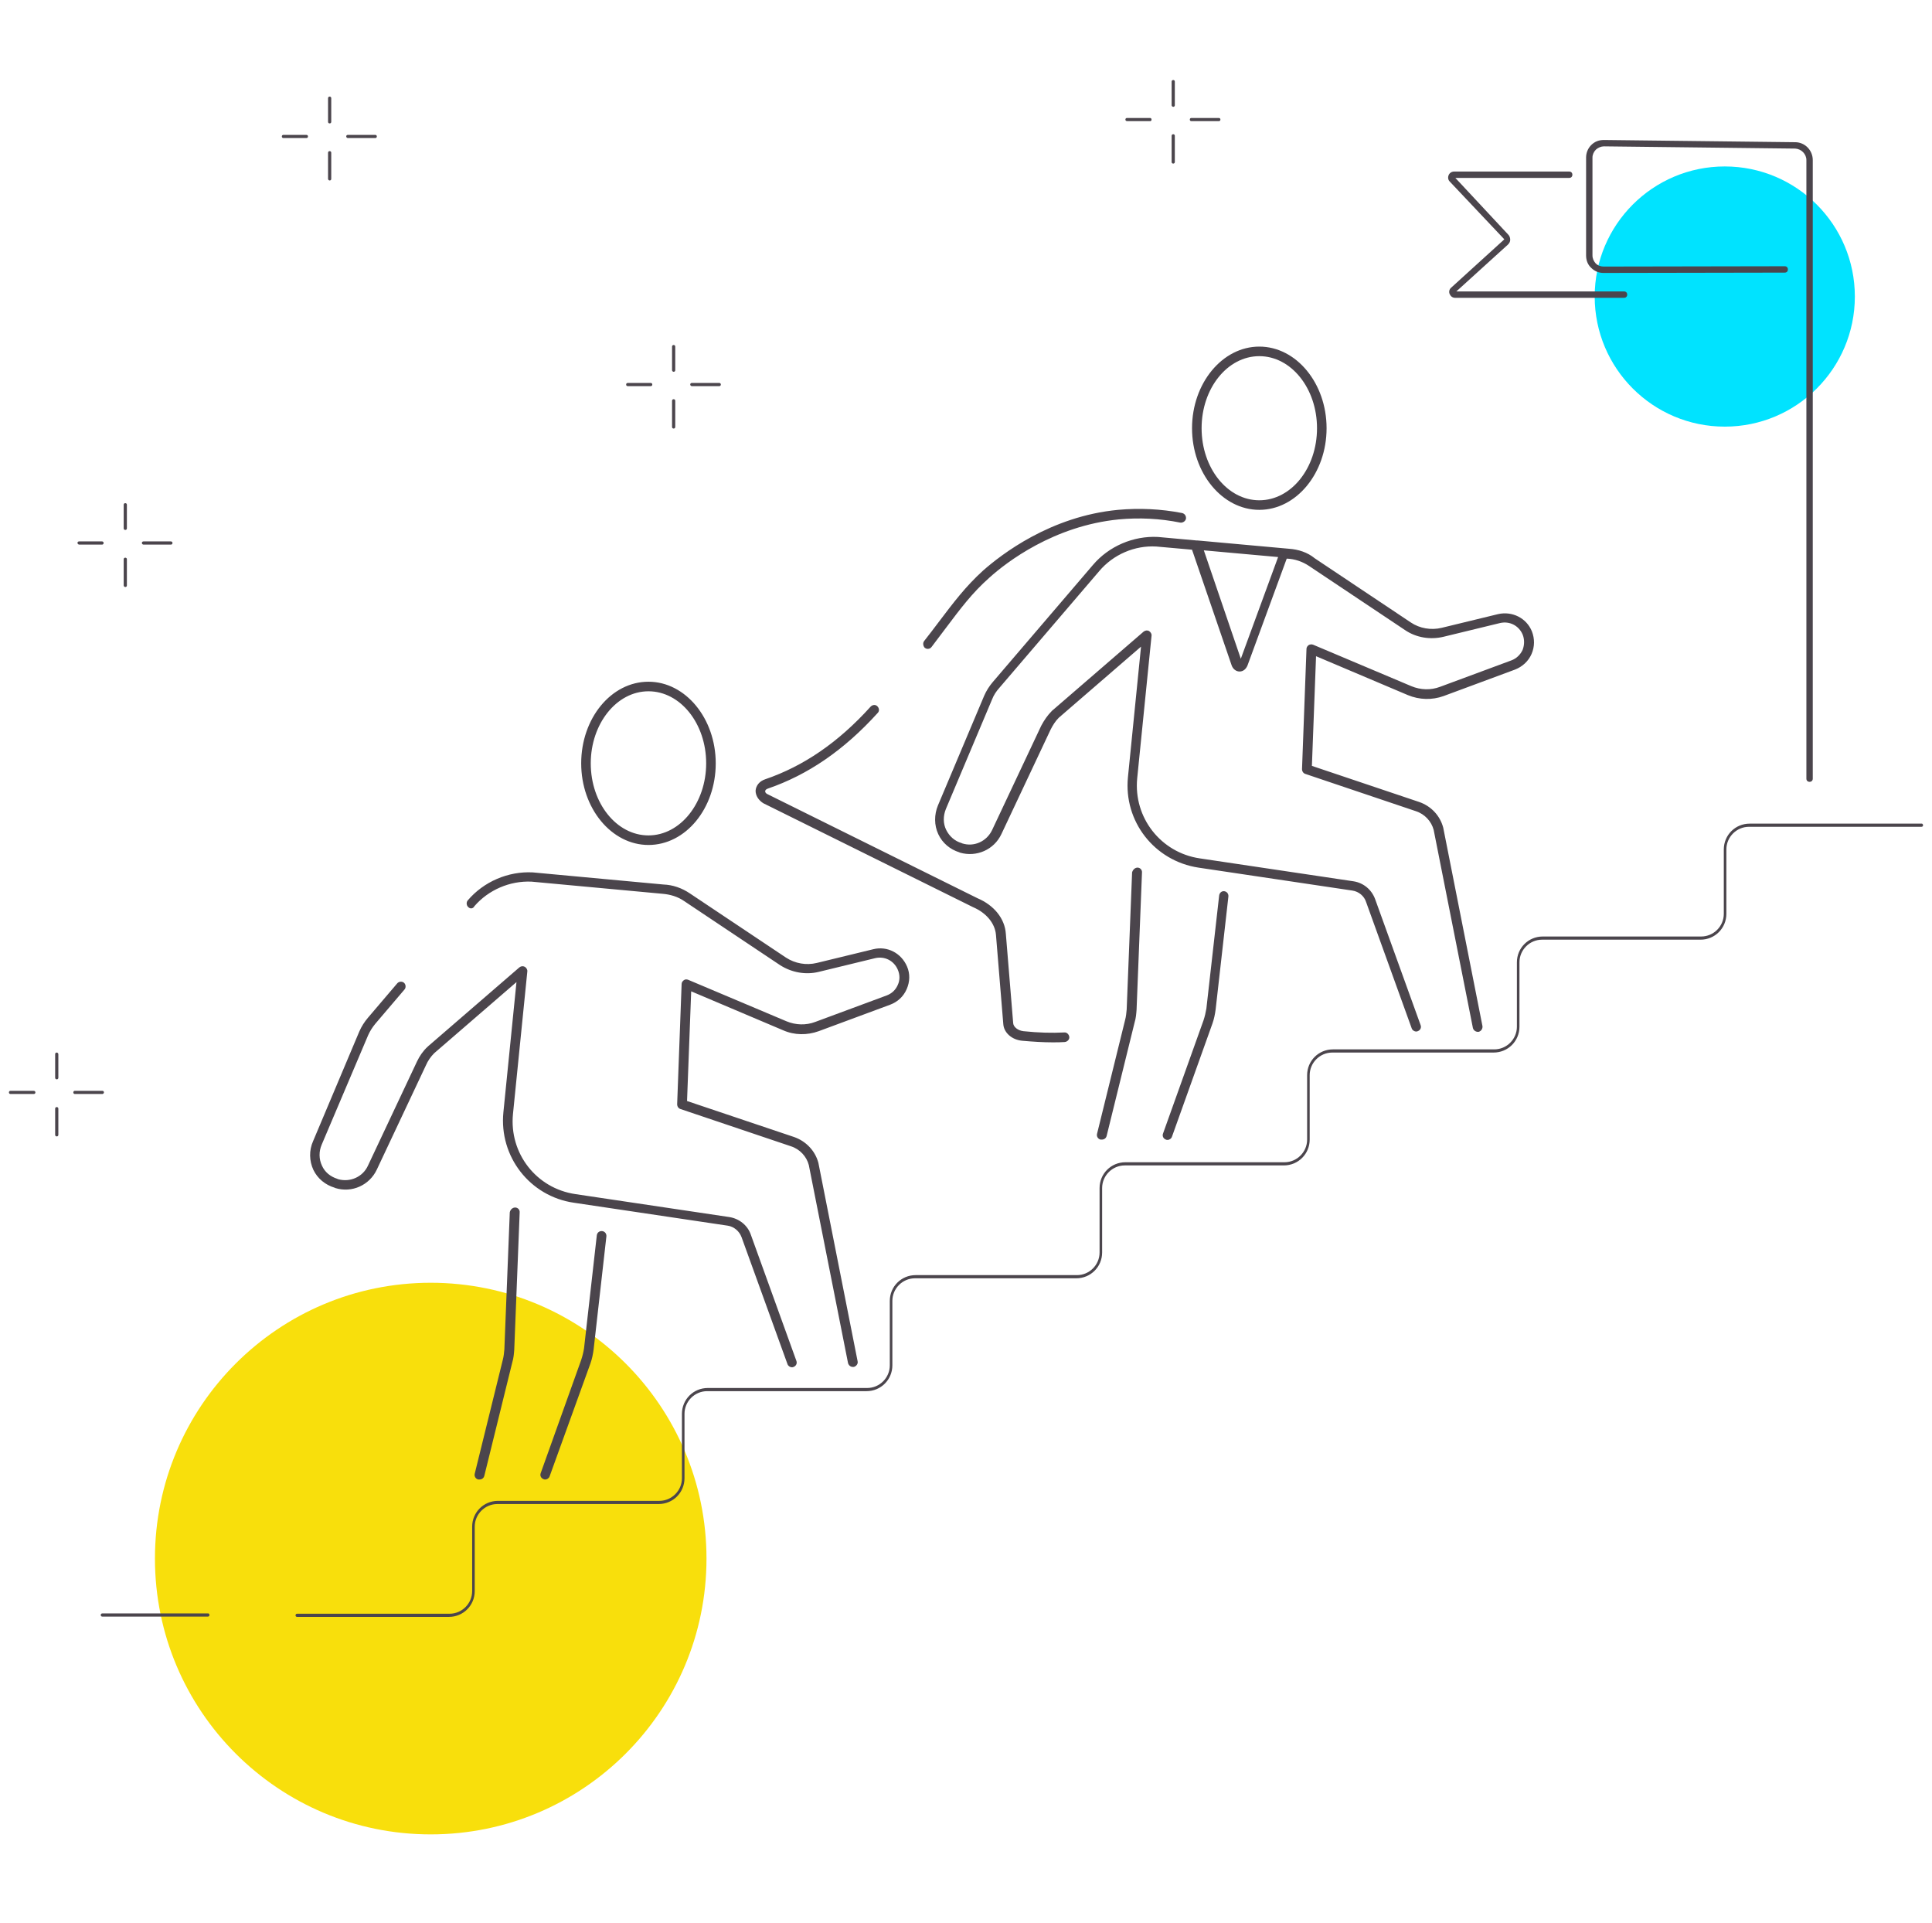 <?xml version="1.0" encoding="utf-8"?>
<!-- Generator: Adobe Illustrator 22.1.0, SVG Export Plug-In . SVG Version: 6.00 Build 0)  -->
<svg version="1.1" id="Layer_1" xmlns="http://www.w3.org/2000/svg" xmlns:xlink="http://www.w3.org/1999/xlink" x="0px" y="0px"
	 viewBox="0 0 606 603" style="enable-background:new 0 0 606 603;" xml:space="preserve">
<style type="text/css">
	.st0{fill:#00E3FF;}
	.st1{fill:#F8DF0C;}
	.st2{fill:#4B454C;}
</style>
<circle id="illustration-bg2" class="st0" cx="541" cy="93" r="40.8"/>
<circle id="illustration-bg1" class="st1" cx="135.1" cy="488.8" r="86.5"/>
<path id="illustration" class="st2" d="M373.9,134.3c0,14.1,9.5,25.6,21.1,25.6s21.1-11.5,21.1-25.6s-9.5-25.6-21.1-25.6
	S373.9,120.2,373.9,134.3z M395,111.7c10,0,18.1,10.1,18.1,22.6s-8.1,22.6-18.1,22.6s-18.1-10.1-18.1-22.6S385,111.7,395,111.7z
	 M356.8,272.1c0.8,0,1.5,0.7,1.4,1.6l-1.7,43c-0.1,1.3-0.2,2.6-0.6,3.9l-8.8,35.7c-0.2,0.7-0.8,1.1-1.5,1.1c-0.1,0-0.2,0-0.4,0
	c-0.8-0.2-1.3-1-1.1-1.8l8.8-35.7c0.3-1.1,0.4-2.2,0.5-3.3l1.7-43C355.3,272.8,356,272.1,356.8,272.1z M384,279.5
	c0.8,0.1,1.4,0.8,1.3,1.7l-4,35.4c-0.2,1.5-0.5,3-1,4.4l-12.7,35.5c-0.2,0.6-0.8,1-1.4,1c-0.2,0-0.3,0-0.5-0.1
	c-0.8-0.3-1.2-1.1-0.9-1.9l12.7-35.5c0.4-1.2,0.7-2.5,0.9-3.7l4-35.4C382.5,280,383.2,279.4,384,279.5z M98.3,366.9
	c-1.3-2.8-1.4-6.1-0.1-9l14.5-34.4c0.7-1.6,1.6-3,2.7-4.3l9.2-10.8c0.5-0.6,1.5-0.7,2.1-0.2s0.7,1.5,0.2,2.1l-9.2,10.8
	c-0.9,1.1-1.6,2.2-2.2,3.5L100.9,359c-0.9,2.1-0.9,4.5,0.1,6.6c0.9,2,2.6,3.4,4.8,4.1l0.2,0.1c3.8,1.1,7.8-0.7,9.4-4.2l15.4-32.7
	c0.8-1.7,1.9-3.3,3.3-4.6c0,0,0.1,0,0.1-0.1l28.7-24.8c0.5-0.4,1.1-0.5,1.7-0.2c0.5,0.3,0.9,0.9,0.8,1.5l-4.5,44.7
	c-1.2,12.3,7.3,23.3,19.6,25.1l48.3,7.2c3.1,0.5,5.7,2.6,6.7,5.5l14.3,39.6c0.3,0.8-0.1,1.6-0.9,1.9c-0.2,0.1-0.3,0.1-0.5,0.1
	c-0.6,0-1.2-0.4-1.4-1L232.6,388c-0.7-1.9-2.4-3.3-4.3-3.6l-48.3-7.2c-13.8-2-23.5-14.5-22.1-28.4L162,308l-25.8,22.3
	c-1.1,1.1-2,2.4-2.6,3.8l-15.4,32.7c-2.3,4.9-7.8,7.4-13,5.8l-0.2-0.1C102,371.6,99.6,369.6,98.3,366.9z M146.9,284.5
	c-0.6-0.5-0.7-1.5-0.2-2.1c5-5.9,12.7-9.2,20.4-8.8l41,3.8c2.9,0.1,5.8,1.1,8.3,2.8l30.1,20.1c2.9,1.9,6.4,2.5,9.7,1.7l17.7-4.3
	c4.4-1.1,8.8,1.2,10.6,5.4c1,2.3,0.9,4.8-0.1,7.1s-2.8,4-5.2,4.9l-22.4,8.3c-3.6,1.3-7.6,1.3-11.2-0.3l-28.8-12.2l-1.3,34.4
	l33.6,11.3c3.7,1.3,6.6,4.3,7.6,8.1l12.3,62.2c0.2,0.8-0.4,1.6-1.2,1.8c-0.1,0-0.2,0-0.3,0c-0.7,0-1.3-0.5-1.5-1.2l-12.3-62.1
	c-0.7-2.7-2.8-5-5.6-5.9l-34.7-11.7c-0.6-0.2-1-0.8-1-1.5l1.4-37.7c0-0.5,0.3-0.9,0.7-1.2c0.4-0.3,0.9-0.3,1.4-0.1l30.8,13
	c2.9,1.2,6.1,1.3,9,0.2l22.4-8.3c1.6-0.6,2.8-1.7,3.5-3.3c0.7-1.5,0.7-3.2,0-4.8c-1.2-2.8-4.1-4.3-7.1-3.6l-17.7,4.3
	c-4.1,1-8.5,0.2-12.1-2.1l-30.1-20.1c-2-1.4-4.4-2.1-6.9-2.3l-41-3.8c-6.8-0.3-13.5,2.6-17.9,7.7C148.4,285,147.5,285.1,146.9,284.5
	z M161.6,378.7c0.8,0,1.5,0.7,1.4,1.6l-1.7,43c-0.1,1.3-0.2,2.6-0.6,3.9l-8.8,35.7c-0.2,0.7-0.8,1.1-1.5,1.1c-0.1,0-0.2,0-0.4,0
	c-0.8-0.2-1.3-1-1.1-1.8l8.8-35.7c0.3-1.1,0.4-2.2,0.5-3.3l1.7-43C160.1,379.3,160.8,378.7,161.6,378.7z M188.9,386.1
	c0.8,0.1,1.4,0.8,1.3,1.7l-4,35.4c-0.2,1.5-0.5,3-1,4.4L172.4,463c-0.2,0.6-0.8,1-1.4,1c-0.2,0-0.3,0-0.5-0.1
	c-0.8-0.3-1.2-1.1-0.9-1.9l12.7-35.5c0.4-1.2,0.7-2.4,0.9-3.7l4-35.4C187.3,386.6,188,386,188.9,386.1z M404.3,172.1l-28.7-2.6
	c-0.1,0-0.2,0-0.3,0l-12.1-1.1c-7.7-0.4-15.4,2.9-20.4,8.8l-31.4,36.7c-1.1,1.3-2,2.7-2.7,4.3l-14.5,34.4c-1.2,2.9-1.2,6.2,0.1,9
	c1.3,2.8,3.7,4.8,6.6,5.7l0.2,0.1c5.2,1.5,10.7-0.9,13-5.8l15.4-32.7c0.7-1.4,1.5-2.7,2.6-3.8l25.8-22.3l-4.1,40.9
	c-1.4,13.9,8.3,26.3,22.1,28.4l48.3,7.2c2,0.3,3.7,1.7,4.3,3.6l14.3,39.6c0.2,0.6,0.8,1,1.4,1c0.2,0,0.3,0,0.5-0.1
	c0.8-0.3,1.2-1.1,0.9-1.9l-14.3-39.6c-1.1-2.9-3.6-5-6.7-5.5l-48.3-7.2c-12.2-1.8-20.8-12.8-19.6-25.1l4.5-44.7
	c0.1-0.6-0.3-1.2-0.8-1.5c-0.5-0.3-1.2-0.2-1.7,0.2l-28.7,24.8c0,0-0.1,0-0.1,0.1c-1.3,1.3-2.4,2.9-3.3,4.6l-15.4,32.7
	c-1.7,3.6-5.7,5.4-9.4,4.2l-0.2-0.1c-2.1-0.6-3.8-2.1-4.8-4.1c-1-2-1-4.4-0.1-6.6l14.5-34.4c0.5-1.3,1.3-2.5,2.2-3.5l31.4-36.7
	c4.4-5.2,11.1-8.1,17.9-7.7l11.2,1l12.4,36.2c0.4,1.2,1.4,2,2.5,2c0,0,0,0,0,0c1.1,0,2-0.7,2.5-1.9l12.3-33.5c0,0,0,0,0,0l0.1,0
	c2.4,0.1,4.8,0.9,6.9,2.3l30.1,20.1c3.5,2.4,8,3.1,12.1,2.1l17.7-4.3c3-0.7,5.9,0.8,7.1,3.6c0.6,1.5,0.6,3.2,0,4.8
	c-0.7,1.5-1.9,2.7-3.5,3.3l-22.4,8.3c-2.9,1.1-6.1,1-9-0.2l-30.8-13c-0.5-0.2-1-0.1-1.4,0.1c-0.4,0.3-0.7,0.7-0.7,1.2l-1.4,37.7
	c0,0.7,0.4,1.3,1,1.5l34.7,11.7c2.8,0.9,4.9,3.2,5.6,5.9l12.3,62.1c0.2,0.8,1,1.3,1.8,1.2c0.8-0.2,1.3-1,1.2-1.8l-12.3-62.2
	c-1-3.8-3.8-6.8-7.6-8.1l-33.6-11.3l1.3-34.4l28.8,12.2c3.6,1.5,7.6,1.6,11.2,0.3l22.4-8.3c2.3-0.9,4.2-2.6,5.2-4.9
	c1-2.3,1-4.8,0.1-7.1c-1.7-4.2-6.2-6.4-10.6-5.4l-17.7,4.3c-3.3,0.8-6.9,0.2-9.7-1.7l-30.1-20.1
	C410.1,173.2,407.2,172.3,404.3,172.1z M389.2,206.6l-11.6-34l23.3,2.1L389.2,206.6z M203.4,265c11.7,0,21.1-11.5,21.1-25.6
	c0-14.1-9.5-25.6-21.1-25.6c-11.7,0-21.1,11.5-21.1,25.6C182.3,253.5,191.8,265,203.4,265z M203.4,216.8c10,0,18.1,10.1,18.1,22.6
	c0,12.4-8.1,22.6-18.1,22.6s-18.1-10.1-18.1-22.6C185.3,227,193.4,216.8,203.4,216.8z M499.1,84c-1.1-1-1.6-2.4-1.6-3.9V49.4
	c0-1.5,0.6-2.9,1.6-3.9c1.1-1.1,2.4-1.6,4-1.6l60,0.7c3,0,5.5,2.5,5.5,5.6v194c0,0.6-0.4,1-1,1s-1-0.4-1-1v-194
	c0-1.9-1.6-3.5-3.5-3.6l-60-0.7c0,0,0,0,0,0c-0.9,0-1.8,0.4-2.5,1c-0.7,0.7-1.1,1.6-1.1,2.5v30.7c0,1,0.4,1.8,1,2.5
	c0.7,0.7,1.6,1,2.5,1c0,0,0,0,0,0l56.8-0.1c0,0,0,0,0,0c0.6,0,1,0.4,1,1c0,0.6-0.4,1-1,1L503,85.6c0,0,0,0,0,0
	C501.5,85.6,500.2,85.1,499.1,84z M454.7,56.9c-0.5-0.5-0.6-1.3-0.3-2c0.3-0.7,1-1.1,1.7-1.1h36.1c0.6,0,1,0.4,1,1s-0.4,1-1,1h-35.7
	l16.6,17.8c0.4,0.4,0.6,1,0.6,1.6c0,0.6-0.3,1.1-0.7,1.5l-16.2,14.7h52.6c0.6,0,1,0.4,1,1s-0.4,1-1,1h-53c-0.8,0-1.4-0.5-1.7-1.2
	c-0.3-0.7-0.1-1.5,0.5-2l16.5-15c0,0,0.1-0.1,0.1-0.1c0,0,0-0.1,0-0.1L454.7,56.9z M65.7,506.5c0,0.3-0.2,0.5-0.5,0.5H32.1
	c-0.3,0-0.5-0.2-0.5-0.5s0.2-0.5,0.5-0.5h33.2C65.5,506,65.7,506.2,65.7,506.5z M603.2,258.8c0,0.3-0.2,0.5-0.5,0.5h-54.1
	c-3.9,0-7.1,3.2-7.1,7.1v20.2c0,4.5-3.6,8.1-8.1,8.1h-49.7c-3.9,0-7.1,3.2-7.1,7.1V322c0,4.5-3.6,8.1-8.1,8.1h-50.6
	c-3.9,0-7.1,3.2-7.1,7.1v20.2c0,4.5-3.6,8.1-8.1,8.1h-49.9c-3.9,0-7.1,3.2-7.1,7.1v20.2c0,4.5-3.6,8.1-8.1,8.1h-50.6
	c-3.9,0-7.1,3.2-7.1,7.1v20.2c0,4.5-3.6,8.1-8.1,8.1h-50c-3.9,0-7.1,3.2-7.1,7.1v20.2c0,4.5-3.6,8.1-8.1,8.1h-50.6
	c-3.9,0-7.1,3.2-7.1,7.1v20.2c0,4.5-3.6,8.1-8.1,8.1H93.2c-0.3,0-0.5-0.2-0.5-0.5s0.2-0.5,0.5-0.5H141c3.9,0,7.1-3.2,7.1-7.1v-20.2
	c0-4.5,3.6-8.1,8.1-8.1h50.6c3.9,0,7.1-3.2,7.1-7.1v-20.2c0-4.5,3.6-8.1,8.1-8.1h50c3.9,0,7.1-3.2,7.1-7.1v-20.2
	c0-4.5,3.6-8.1,8.1-8.1h50.6c3.9,0,7.1-3.2,7.1-7.1v-20.2c0-4.5,3.6-8.1,8.1-8.1h49.9c3.9,0,7.1-3.2,7.1-7.1v-20.2
	c0-4.5,3.6-8.1,8.1-8.1h50.6c3.9,0,7.1-3.2,7.1-7.1v-20.2c0-4.5,3.6-8.1,8.1-8.1h49.7c3.9,0,7.1-3.2,7.1-7.1v-20.2
	c0-4.5,3.6-8.1,8.1-8.1h54.1C602.9,258.3,603.2,258.5,603.2,258.8z M102.9,38.2v-7.4c0-0.3,0.2-0.5,0.5-0.5s0.5,0.2,0.5,0.5v7.4
	c0,0.3-0.2,0.5-0.5,0.5S102.9,38.5,102.9,38.2z M102.9,56.1v-8.2c0-0.3,0.2-0.5,0.5-0.5s0.5,0.2,0.5,0.5v8.2c0,0.3-0.2,0.5-0.5,0.5
	S102.9,56.3,102.9,56.1z M96.1,43.3h-7.2c-0.3,0-0.5-0.2-0.5-0.5s0.2-0.5,0.5-0.5h7.2c0.3,0,0.5,0.2,0.5,0.5S96.4,43.3,96.1,43.3z
	 M108.6,42.8c0-0.3,0.2-0.5,0.5-0.5h8.6c0.3,0,0.5,0.2,0.5,0.5s-0.2,0.5-0.5,0.5h-8.6C108.8,43.3,108.6,43,108.6,42.8z M38.8,165.7
	v-7.4c0-0.3,0.2-0.5,0.5-0.5s0.5,0.2,0.5,0.5v7.4c0,0.3-0.2,0.5-0.5,0.5S38.8,166,38.8,165.7z M38.8,183.6v-8.2
	c0-0.3,0.2-0.5,0.5-0.5s0.5,0.2,0.5,0.5v8.2c0,0.3-0.2,0.5-0.5,0.5S38.8,183.8,38.8,183.6z M24.3,170.3c0-0.3,0.2-0.5,0.5-0.5h7.2
	c0.3,0,0.5,0.2,0.5,0.5s-0.2,0.5-0.5,0.5h-7.2C24.6,170.8,24.3,170.5,24.3,170.3z M44.5,170.3c0-0.3,0.2-0.5,0.5-0.5h8.6
	c0.3,0,0.5,0.2,0.5,0.5s-0.2,0.5-0.5,0.5H45C44.7,170.8,44.5,170.5,44.5,170.3z M210.8,116.1v-7.4c0-0.3,0.2-0.5,0.5-0.5
	s0.5,0.2,0.5,0.5v7.4c0,0.3-0.2,0.5-0.5,0.5S210.8,116.3,210.8,116.1z M210.8,133.9v-8.2c0-0.3,0.2-0.5,0.5-0.5s0.5,0.2,0.5,0.5v8.2
	c0,0.3-0.2,0.5-0.5,0.5S210.8,134.2,210.8,133.9z M196.4,120.6c0-0.3,0.2-0.5,0.5-0.5h7.2c0.3,0,0.5,0.2,0.5,0.5s-0.2,0.5-0.5,0.5
	h-7.2C196.6,121.1,196.4,120.9,196.4,120.6z M216.5,120.6c0-0.3,0.2-0.5,0.5-0.5h8.6c0.3,0,0.5,0.2,0.5,0.5s-0.2,0.5-0.5,0.5H217
	C216.8,121.1,216.5,120.9,216.5,120.6z M367.5,33v-7.4c0-0.3,0.2-0.5,0.5-0.5s0.5,0.2,0.5,0.5V33c0,0.3-0.2,0.5-0.5,0.5
	S367.5,33.2,367.5,33z M367.5,50.8v-8.2c0-0.3,0.2-0.5,0.5-0.5s0.5,0.2,0.5,0.5v8.2c0,0.3-0.2,0.5-0.5,0.5S367.5,51.1,367.5,50.8z
	 M353,37.5c0-0.3,0.2-0.5,0.5-0.5h7.2c0.3,0,0.5,0.2,0.5,0.5S361,38,360.8,38h-7.2C353.2,38,353,37.8,353,37.5z M373.2,37.5
	c0-0.3,0.2-0.5,0.5-0.5h8.6c0.3,0,0.5,0.2,0.5,0.5s-0.2,0.5-0.5,0.5h-8.6C373.4,38,373.2,37.8,373.2,37.5z M18.3,330.6v7.4
	c0,0.3-0.2,0.5-0.5,0.5s-0.5-0.2-0.5-0.5v-7.4c0-0.3,0.2-0.5,0.5-0.5S18.3,330.4,18.3,330.6z M18.3,347.7v8.2c0,0.3-0.2,0.5-0.5,0.5
	s-0.5-0.2-0.5-0.5v-8.2c0-0.3,0.2-0.5,0.5-0.5S18.3,347.4,18.3,347.7z M11.1,342.6c0,0.3-0.2,0.5-0.5,0.5H3.3
	c-0.3,0-0.5-0.2-0.5-0.5s0.2-0.5,0.5-0.5h7.2C10.9,342.1,11.1,342.3,11.1,342.6z M32.1,343.1h-8.6c-0.3,0-0.5-0.2-0.5-0.5
	s0.2-0.5,0.5-0.5h8.6c0.3,0,0.5,0.2,0.5,0.5S32.3,343.1,32.1,343.1z M237,248c0.1-1.6,1.2-3,3-3.6c12-4.1,22.9-11.5,33.1-22.8
	c0.6-0.6,1.5-0.7,2.1-0.1c0.6,0.6,0.7,1.5,0.1,2.1c-10.6,11.7-21.9,19.4-34.4,23.7c-0.6,0.2-0.9,0.5-0.9,0.9c0,0.3,0.3,0.7,0.8,0.9
	l65.8,32.6c5.2,2.2,8.6,6.4,8.9,11.2l2.3,28c0.1,1.2,1.5,2.3,3.2,2.5c4.8,0.5,9,0.6,12.8,0.4c0.8-0.1,1.5,0.6,1.6,1.4
	s-0.6,1.5-1.4,1.6c-1.3,0.1-2.5,0.1-3.9,0.1c-2.9,0-6.1-0.2-9.5-0.5c-3.2-0.3-5.7-2.5-5.9-5.2l-2.3-28c-0.3-3.6-3-6.9-7.2-8.7
	l-65.8-32.6C238,251,237,249.6,237,248z M289.9,201c1.6-2,3-3.9,4.3-5.6c5-6.6,8.6-11.4,14.2-16.5c5.7-5,21.1-17,42.3-19
	c6.7-0.6,13.4-0.3,20.1,1c0.8,0.2,1.3,0.9,1.2,1.8c-0.2,0.8-1,1.3-1.8,1.2c-6.4-1.3-12.9-1.6-19.3-1c-20.3,2-35.2,13.4-40.6,18.3
	c-5.4,4.8-8.9,9.5-13.8,16c-1.3,1.7-2.7,3.6-4.3,5.7c-0.3,0.4-0.7,0.6-1.2,0.6c-0.3,0-0.6-0.1-0.9-0.3
	C289.5,202.6,289.4,201.6,289.9,201z"/>
</svg>
